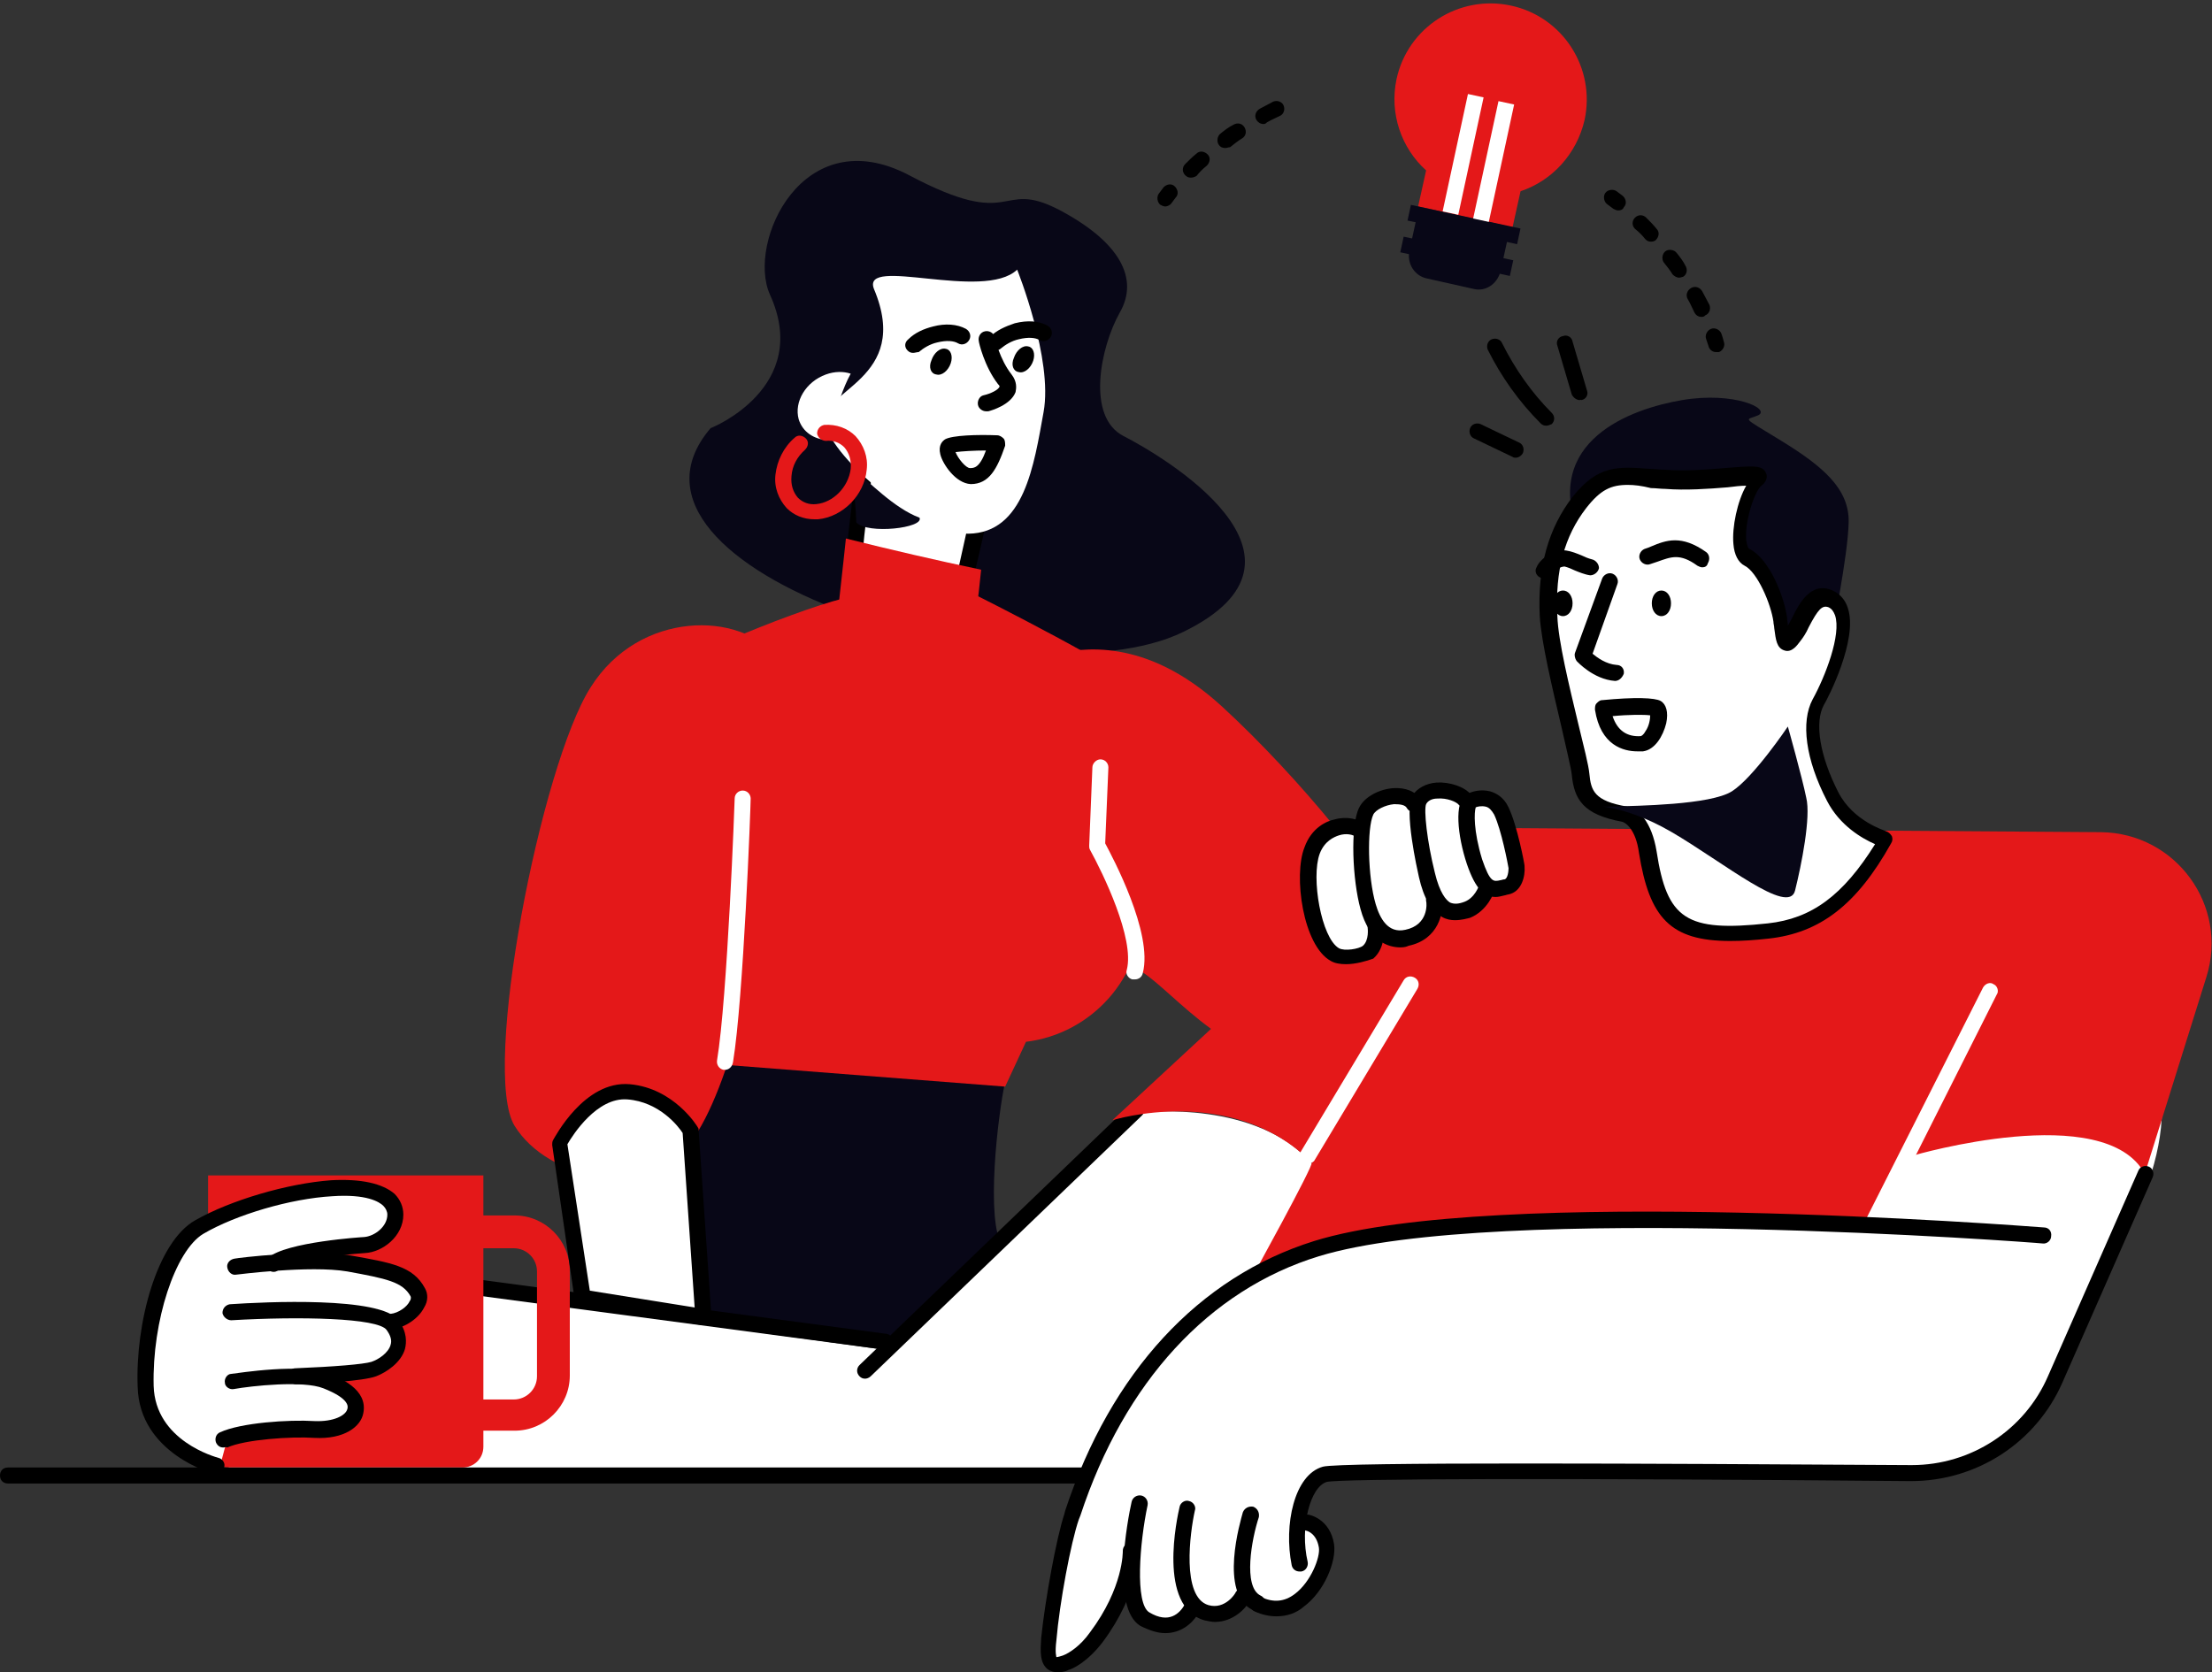 <?xml version="1.0" encoding="UTF-8"?>
<svg xmlns="http://www.w3.org/2000/svg" xmlns:xlink="http://www.w3.org/1999/xlink" version="1.1" id="Ebene_1" x="0px" y="0px" width="276.4px" height="209px" viewBox="0 0 276.4 209" style="enable-background:new 0 0 276.4 209;" xml:space="preserve">
<rect x="0" y="0" width="276.4" height="209" fill="#333333" stroke="none"/>
<style type="text/css">
	.st0{fill:#FFFFFF;}
	.st1{fill:#080717;}
	.st2{fill:#E41819;}
</style>
<g id="_x3C_Layer_x3E_">
	<g>
		<path class="st0" d="M32.3,158c1.4,0,79,10.8,79,10.8L143,139c0,0,14.1-1.5,20.9,6.4c6.8,7.9-23.1,38.8-23.1,38.8H28.6    C28.6,184.2,27.8,158.2,32.3,158z"></path>
		<path class="st0" d="M267.9,130.9c-2.2-3.2-7.2-7.2-18.6-7.6c-0.2,0-0.4,0-0.4,0c-0.2-0.1-0.5,0.1-0.6,0.3l-14.6,28.9v0.1    c-22-1-54.8-1.5-69.2,2.9c-14.2,4.4-25.1,16.2-30.8,33.3l-0.1,0.4c-1,3-2.4,10.6-2.9,15.4c-0.2,1.8-0.1,2.9,0.6,3.5    c0.3,0.2,0.6,0.3,1,0.3s0.8-0.1,1.3-0.3c1-0.4,2.7-1.5,4.1-3.4c1.7-2.3,2.8-4.5,3.4-6.3c0.2,1.9,0.7,3.5,1.8,4.2    c1,0.6,1.9,0.9,2.8,0.9c1.7,0,2.9-1,3.7-2.2c0,0,0,0,0-0.1c0.4,0.3,0.8,0.5,1.3,0.7c0.4,0.1,0.8,0.2,1.2,0.2    c1.9,0,3.2-1.3,3.9-2.3c0.3,0.3,0.6,0.6,1,0.8c0.1,0,0.1,0.1,0.2,0.1l0,0c0,0.1,0.1,0.1,0.2,0.1c0.8,0.4,1.7,0.6,2.5,0.6    c1.1,0,2.2-0.4,3.3-1.2c2.4-1.8,3.9-5.4,3.6-7.3c-0.5-2.9-3.2-3.4-3.3-3.4s-0.2,0-0.3,0.1c0.4-2.5,1.5-4.5,2.9-5    c1.5-0.4,28.7-0.5,73-0.1c0.1,0,0.1,0,0.2,0c8,0,15.2-4.7,18.4-12l11.3-25.8C270.8,140.2,270.6,134.9,267.9,130.9z"></path>
		<path class="st1" d="M125.3,155.8c-2.2-3.1-0.6-16.6,0.3-20.6l-39.7-7.4c0,0,2.4,3.5-11.7,34.7l37.5,5.5L125.3,155.8z"></path>
		<path class="st1" d="M96.2,36.8c-2.9-6.5,4.1-21.9,17.4-14.9c13.4,7.1,11.1,0.4,18.7,4.3c7.6,4,10.1,8.6,7.6,12.9    c-2.4,4.3-4.2,13,0.5,15.4S167,69.7,147.8,79s-74.3-7.6-59-25.5C88.9,53.5,101.5,48.4,96.2,36.8z"></path>
		<path class="st2" d="M131.9,81.7c3-0.6,11.1-2.3,20.8,6.6s20.5,22.2,21.2,26c0.8,3.8-0.8,16.9-9.7,18.3    c-9.9,1.5-17.4-8.6-21.6-11.2c-4.2-2.6-23.4-20.2-23.4-20.2L131.9,81.7z"></path>
		<path class="st2" d="M151.8,96c0-3.4-6.3-6.8-8.2-9.2c-1.8-2.5-22-12.6-22-12.6s-11.4,0.3-14.5,0.3s-21.2,7.1-24.6,9.9    c0,0-8,12.6-7.7,16.6s7.1,31.4,7.1,31.4l43.7,3.4l2.6-5.6c8.2-1,14.5-8,14.5-16.4c0-2-0.4-3.9-1-5.6    C146.3,103.7,151.8,98,151.8,96z"></path>
		<path class="st2" d="M97,82.1c-4.4-5.7-17.1-5.9-23.2,3.8c-6.2,9.7-13.7,48-9.5,54.8s16.5,9.2,21.9,2.2c5.4-7.1,8.5-24.9,10-30.5    C97.6,106.9,105.6,93.4,97,82.1z"></path>
		<g>
			<path d="M110.7,168.7L110.7,168.7l-56.4-7.5c-0.5-0.1-0.9-0.6-0.9-1.1c0.1-0.5,0.6-0.9,1.1-0.9l56.3,7.5c0.5,0.1,0.9,0.6,0.9,1.1     C111.7,168.4,111.2,168.7,110.7,168.7z"></path>
		</g>
		<g>
			<g>
				<path class="st2" d="M64.3,178.8h-8.4c-3.8,0-6.9-3.1-6.9-6.9v-13.1c0-3.8,3.1-6.9,6.9-6.9h8.4c3.8,0,6.9,3.1,6.9,6.9v13.1      C71.2,175.7,68.1,178.8,64.3,178.8z M55.8,156c-1.6,0-2.9,1.3-2.9,2.9V172c0,1.6,1.3,2.9,2.9,2.9h8.4c1.6,0,2.9-1.3,2.9-2.9      v-13.1c0-1.6-1.3-2.9-2.9-2.9H55.8z"></path>
			</g>
			<path class="st2" d="M28.6,183.4h29.2c1.4,0,2.6-1.1,2.6-2.6v-33.9H26v33.9C26,182.3,27.2,183.4,28.6,183.4z"></path>
		</g>
		<g>
			<path d="M108.1,172.3c-0.3,0-0.5-0.1-0.7-0.3c-0.4-0.4-0.4-1,0-1.4l33.9-32.6c0.4-0.4,1-0.4,1.4,0c0.4,0.4,0.4,1,0,1.4L108.8,172     C108.6,172.2,108.3,172.3,108.1,172.3z"></path>
		</g>
		<path class="st2" d="M268,146.7l7.7-24.6c2.8-8.9-3.8-18-13.2-18.1l-72.7-0.5c-7.2,0-14.2,2.7-19.5,7.5L139,140    c0,0,15-4.7,24.9,5.3c0.3,0.3-7.6,14.6-7.6,14.6s9.2-11.1,77.8-7.3c1.1,0.1,5-8.2,5-8.2S263,137.4,268,146.7z"></path>
		<g>
			<path class="st0" d="M163.3,145.5c-0.2,0-0.4,0-0.5-0.1c-0.5-0.3-0.6-0.9-0.3-1.4l12.9-21.5c0.3-0.5,0.9-0.6,1.4-0.3     c0.5,0.3,0.6,0.9,0.3,1.4l-12.9,21.5C164,145.3,163.6,145.5,163.3,145.5z"></path>
		</g>
		<g>
			<path class="st0" d="M234.1,153.7c-0.2,0-0.3,0-0.5-0.1c-0.5-0.2-0.7-0.9-0.4-1.3l14.6-28.9c0.3-0.5,0.9-0.7,1.3-0.4     c0.5,0.2,0.7,0.9,0.4,1.3L235,153.1C234.8,153.5,234.5,153.7,234.1,153.7z"></path>
		</g>
		<path class="st1" d="M228.9,79.3c0,0,2-9.8,2.1-14c0.1-4.2-3.2-7-8.4-10.2s-4.5-2.5-2.9-3.2c1.6-0.8-3-3-9.5-1.9    c-6.5,1.1-17.4,5.1-13,16.6S225.7,89.6,228.9,79.3z"></path>
		<g>
			<path class="st0" d="M235.6,104.9c0,0-4.4-1.2-6.6-5.4c-2.2-4.2-3.3-9-1.8-11.8s5.3-11.2,1.5-12.9c-2.5-1.1-3.5,3-4.7,4.7     c-1.2,1.7-1.2,0.3-1.5-2.1c-0.3-2.3-2.1-6.8-4.2-7.8c-2-1-0.3-8.3,1.4-9.6s-6.3,0.2-11.6-0.1c-5.3-0.4-7.4-1.2-10.6,2.9     c-3.2,4.1-4.1,9-3.9,14.2c0.2,5.2,3.7,17.1,4,19.7c0.2,2.6,1.1,4.2,5.5,5c0.9,0.2,2.4,1.4,2.9,4.7c1.3,9,4.2,11,15,9.9     C227.2,115.7,231.4,112.1,235.6,104.9z"></path>
			<path d="M216.2,117.6c-7.5,0-10.1-2.9-11.4-11c-0.4-3-1.7-3.8-2.1-3.9c-4.9-0.9-6-2.8-6.3-5.9c-0.1-0.9-0.7-3.3-1.3-6     c-1.1-4.7-2.5-10.5-2.7-13.8c-0.3-6.2,1.1-11,4.1-14.9c3.2-4,5.6-3.8,9.7-3.5c0.5,0,1.1,0.1,1.8,0.1c2.3,0.2,5.2,0,7.5-0.2     c3.7-0.3,4.8-0.4,5.2,0.7c0.1,0.2,0.2,0.9-0.6,1.5s-2.1,4.3-1.9,6.8c0.1,0.8,0.3,1.1,0.4,1.1c2.6,1.3,4.4,6.2,4.7,8.6     c0,0.3,0.1,0.6,0.1,0.9v0.1c0.2-0.3,0.3-0.6,0.5-0.9c0.9-1.9,2.4-4.7,5.1-3.5c0.9,0.4,1.6,1.2,1.9,2.2c1.3,3.9-2.5,11.3-3,12.1     c-1.2,2.2-0.5,6.4,1.8,10.9c1.9,3.7,5.9,4.8,6,4.9c0.3,0.1,0.5,0.3,0.7,0.6c0.1,0.3,0.1,0.6-0.1,0.9c-4.3,7.7-8.9,11.2-15.3,11.9     C219.2,117.5,217.7,117.6,216.2,117.6z M203.4,60.6c-2.1,0-3.4,0.6-5.2,2.9c-2.7,3.5-3.9,7.8-3.6,13.5c0.1,3.1,1.5,8.8,2.6,13.4     c0.7,2.9,1.3,5.2,1.4,6.3c0.2,2.1,0.6,3.4,4.7,4.1c1.4,0.2,3.1,1.9,3.7,5.6c1.3,8.5,3.7,10.1,13.9,9c5.5-0.6,9.4-3.5,13.4-9.9     c-1.6-0.7-4.4-2.3-6-5.4c-2.7-5.2-3.3-9.9-1.8-12.7c1.6-2.9,3.6-8.1,2.8-10.5c-0.2-0.5-0.4-0.8-0.8-1c-0.8-0.3-1.3,0.2-2.5,2.5     c-0.3,0.7-0.7,1.3-1.1,1.8c-0.3,0.4-1,1.4-1.9,1.1c-1-0.3-1.1-1.3-1.3-2.8c0-0.3-0.1-0.5-0.1-0.8c-0.3-2.2-2-6.2-3.6-7     c-0.8-0.4-1.3-1.4-1.4-2.7c-0.2-2.1,0.5-5.4,1.6-7.3c-0.7,0-1.5,0.1-2.3,0.2c-2.4,0.2-5.3,0.4-7.8,0.2c-0.6,0-1.2-0.1-1.8-0.1     C205.1,60.7,204.2,60.6,203.4,60.6z"></path>
		</g>
		<path class="st1" d="M223.4,90.8c0,0-4.3,6.4-7,8.1s-11.8,1.8-15,1.9s1-0.6,7.5,3.2c6.5,3.8,14.6,10.5,15.4,7.3    c0.8-3.2,2-9.2,1.4-11.6C225.2,97.2,223.4,90.8,223.4,90.8z"></path>
		<g>
			<path d="M201.8,85.1C201.8,85.1,201.7,85.1,201.8,85.1c-2.7-0.2-4.7-2.4-4.8-2.5c-0.2-0.3-0.3-0.7-0.2-1l3.4-9.3     c0.2-0.5,0.8-0.8,1.3-0.6c0.5,0.2,0.8,0.8,0.6,1.3l-3.1,8.7c0.6,0.5,1.7,1.3,3,1.4c0.6,0,1,0.5,0.9,1.1     C202.7,84.7,202.3,85.1,201.8,85.1z"></path>
		</g>
		<g>
			<path d="M212.7,70.9c-0.2,0-0.4-0.1-0.6-0.2c-2.2-1.6-3.3-1.1-5-0.5c-0.3,0.1-0.6,0.2-0.9,0.3c-0.5,0.2-1.1-0.1-1.3-0.6     s0.1-1.1,0.6-1.3c0.3-0.1,0.6-0.2,0.8-0.3c1.9-0.8,3.8-1.5,6.9,0.7c0.4,0.3,0.5,0.9,0.2,1.4C213.3,70.8,213,70.9,212.7,70.9z"></path>
		</g>
		<g>
			<path d="M192.9,72.3c-0.1,0-0.3,0-0.4-0.1c-0.5-0.2-0.8-0.8-0.5-1.3c0.5-1.2,2.3-2.3,3.7-2.1c0.7,0.1,1.4,0.4,1.9,0.6     c0.4,0.2,0.9,0.4,1.3,0.5c0.5,0.1,0.9,0.6,0.9,1.1c-0.1,0.5-0.6,0.9-1.1,0.9c-0.7-0.1-1.4-0.4-1.9-0.6c-0.4-0.2-0.9-0.4-1.3-0.5     c-0.5,0-1.4,0.5-1.6,0.9C193.6,72,193.2,72.3,192.9,72.3z"></path>
		</g>
		<path d="M206.4,75.4c0,0.9,0.5,1.6,1.2,1.6s1.2-0.7,1.2-1.6c0-0.9-0.5-1.6-1.2-1.6S206.4,74.5,206.4,75.4z"></path>
		<path d="M194.1,75.4c0,0.9,0.5,1.6,1.2,1.6s1.2-0.7,1.2-1.6c0-0.9-0.5-1.6-1.2-1.6S194.1,74.5,194.1,75.4z"></path>
		<g>
			<path d="M204.6,93.9c-1.7,0-4.6-0.7-5.3-5.2c0-0.3,0-0.6,0.2-0.8c0.2-0.2,0.4-0.4,0.7-0.4c4.1-0.4,6.6-0.3,7.3,0.1s1,1.4,0.7,2.8     c-0.4,1.6-1.4,3.3-2.9,3.5C205,93.9,204.8,93.9,204.6,93.9z M201.5,89.5c0.6,1.8,1.8,2.6,3.5,2.5c0.1,0,0.4-0.2,0.6-0.6     c0.5-0.7,0.6-1.6,0.6-2C205.5,89.3,203.5,89.3,201.5,89.5z"></path>
		</g>
		<g>
			<path d="M132.2,209c-0.4,0-0.9-0.1-1.3-0.4c-1-0.8-0.9-2.3-0.8-3.9c0.5-4.8,1.9-12.5,2.9-15.5l0.1-0.4     c5.7-17.3,16.7-29.2,31.1-33.7c22.5-7,88.4-1.9,91.2-1.7c0.6,0,1,0.5,0.9,1.1c0,0.5-0.5,1-1.1,0.9c-0.7-0.1-68.2-5.2-90.4,1.6     c-13.7,4.2-24.3,15.7-29.8,32.4l-0.2,0.5c-1,2.9-2.4,10.4-2.8,15.1c-0.2,1.6,0,2,0,2.1c0,0,0.2,0,0.8-0.2     c0.8-0.3,2.2-1.2,3.4-2.9c4.2-5.6,4.1-10.1,4.1-10.2c0-0.5,0.4-1,1-1l0,0c0.5,0,1,0.4,1,1c0,0.2,0.1,5.2-4.5,11.4     c-1.9,2.5-3.8,3.4-4.3,3.5C133.4,208.8,132.8,209,132.2,209z"></path>
		</g>
		<g>
			<path d="M145.6,204.1c-0.9,0-1.9-0.3-3.1-0.9c-3.7-2.2-1.6-13.3-1.1-15.5c0.1-0.5,0.6-0.9,1.2-0.8c0.5,0.1,0.9,0.6,0.8,1.2     c-1,4.7-1.6,12.3,0.2,13.4c2.5,1.5,3.8,0.1,4.4-0.9c0.3-0.5,0.9-0.6,1.4-0.3s0.6,0.9,0.3,1.4C148.9,203,147.5,204.1,145.6,204.1z     "></path>
		</g>
		<g>
			<path d="M151.8,202.7c-0.4,0-0.8-0.1-1.3-0.2c-5.9-1.7-3.4-12.9-3.1-14.2c0.1-0.5,0.7-0.9,1.2-0.7c0.5,0.1,0.9,0.7,0.7,1.2     c-0.6,2.7-1.7,10.8,1.7,11.8c2.1,0.6,3.4-1.5,3.4-1.6c0.3-0.5,0.9-0.6,1.4-0.4c0.5,0.3,0.6,0.9,0.4,1.4     C155.7,201,154.1,202.7,151.8,202.7z"></path>
		</g>
		<g>
			<path d="M162.4,196.4c-0.5,0-0.9-0.3-1-0.8c-1-5,0.3-11.3,3.9-12.3c2.1-0.6,41.1-0.4,73.4-0.2c0.1,0,0.1,0,0.2,0     c7.4,0,14.1-4.4,17-11.1l11.3-25.7c0.2-0.5,0.8-0.7,1.3-0.5s0.7,0.8,0.5,1.3l-11.3,25.7c-3.3,7.5-10.7,12.3-18.9,12.3     c-0.1,0-0.1,0-0.2,0c-43.8-0.4-71.1-0.3-72.8,0.1c-2.1,0.6-3.4,5.7-2.4,10c0.1,0.5-0.2,1.1-0.8,1.2     C162.5,196.4,162.4,196.4,162.4,196.4z"></path>
		</g>
		<g>
			<path d="M156.9,201.3c-0.1,0-0.3,0-0.4-0.1c-4.2-2.1-1.5-11.1-1.2-12.2c0.2-0.5,0.7-0.8,1.3-0.7c0.5,0.2,0.8,0.7,0.7,1.3     c-0.9,2.7-2,8.7,0.2,9.8c0.5,0.2,0.7,0.8,0.5,1.3C157.6,201.1,157.2,201.3,156.9,201.3z"></path>
		</g>
		<g>
			<path d="M159.5,202c-0.9,0-1.8-0.2-2.7-0.6c-0.5-0.2-0.7-0.8-0.5-1.3s0.8-0.7,1.3-0.5c1.5,0.7,2.9,0.6,4.2-0.4     c2-1.5,3.2-4.6,3-5.8c-0.3-1.8-1.5-2.1-1.6-2.1c-0.5-0.1-0.9-0.6-0.8-1.2c0.1-0.5,0.6-0.9,1.1-0.8c0.1,0,2.7,0.5,3.2,3.7     c0.3,2.1-1.2,5.9-3.8,7.8C162,201.6,160.8,202,159.5,202z"></path>
		</g>
		<g>
			<path d="M135.6,185.4H1c-0.6,0-1-0.4-1-1s0.4-1,1-1h134.6c0.6,0,1,0.4,1,1C136.6,184.9,136.1,185.4,135.6,185.4z"></path>
		</g>
		<g>
			<path class="st0" d="M123.7,57.1c1.4-9.5-15.1-2-15.1-2s-2.2,13.3-2.2,20.7c0.9,0.8,10,3.8,12.7,3.3     C118.8,79.1,122.8,63.3,123.7,57.1z"></path>
			<path d="M118.4,80.2c-3.6,0-11.6-2.6-12.7-3.6c-0.2-0.2-0.3-0.5-0.3-0.7c0-7.5,2.1-20.4,2.2-20.9c0.1-0.3,0.3-0.6,0.6-0.7     c1.1-0.5,11-4.9,15-1.9c1.4,1,1.9,2.7,1.6,4.9l0,0c-0.5,3.6-2.1,10.5-3.3,15.5c-0.6,2.8-1.3,5.7-1.4,6.3c0,0.1,0,0.1,0,0.2     c0,0.5-0.4,0.8-0.8,0.9C119,80.2,118.7,80.2,118.4,80.2z M107.4,75.3c1.7,0.9,8.1,2.9,10.8,2.9c0.2-1.1,0.6-2.9,1.3-6     c1.1-5,2.7-11.8,3.2-15.4c0.3-2.2-0.5-2.8-0.8-3c-2.2-1.7-8.6,0.2-12.4,1.9C109.1,58.3,107.5,68.8,107.4,75.3z M123.7,57.1     L123.7,57.1L123.7,57.1z"></path>
		</g>
		<path class="st0" d="M127.1,33.7c0,0,4.5,11.2,3.3,17.8c-1.2,6.6-2.4,15.1-9.4,15.2c-5.6,0.1-17-9.3-17.9-13.8    c-0.8-4.2,10.9-5.4,6.1-16.8C107.6,31.9,122.9,37.7,127.1,33.7z"></path>
		<path class="st1" d="M106.6,58.6c2,1.6,5.1,4.9,8.3,6.1c0.6,1.3-6.5,2.1-7.9,0.6c-0.1-4-0.9-7-0.9-7s0-0.1,0.1-0.2    C106.3,58.3,106.5,58.4,106.6,58.6z"></path>
		<path d="M118.8,45.4c-0.3,0.9-1.1,1.6-1.8,1.4c-0.7-0.1-1-0.9-0.6-1.8c0.3-0.9,1.1-1.6,1.8-1.4C118.8,43.7,119.1,44.5,118.8,45.4z    "></path>
		<g>
			<path d="M121.3,60.5L121.3,60.5c-1.9-0.1-3.5-2.5-3.8-3.7s0.3-1.7,0.6-1.9c0.9-0.5,4-0.6,6.5-0.5c0.3,0,0.6,0.2,0.8,0.4     c0.2,0.2,0.2,0.6,0.2,0.9C124.6,58.6,123.6,60.5,121.3,60.5z M119.4,56.5c0.3,0.8,1.3,2,1.8,2s1.2,0,2-2.2     C121.7,56.3,120.2,56.4,119.4,56.5z"></path>
		</g>
		<g>
			<path d="M123.2,51.4c-0.4,0-0.9-0.3-1-0.8s0.2-1.1,0.7-1.2c0.9-0.2,1.9-0.7,2-1.1c0-0.1-0.1-0.2-0.2-0.3     c-1.7-2.2-2.4-5.2-2.4-5.4c-0.1-0.5,0.2-1.1,0.8-1.2c0.5-0.1,1.1,0.2,1.2,0.8c0,0,0.6,2.7,2.1,4.6c0.7,0.9,0.6,1.7,0.5,2.2     c-0.6,1.6-3,2.3-3.4,2.4C123.3,51.4,123.3,51.4,123.2,51.4z"></path>
		</g>
		<path class="st0" d="M105,49.7c-0.7,1.8-1.2,3.6-1.6,5.3c-1.7-0.1-3.1-1-3.6-2.6c-0.6-2.2,0.9-4.7,3.4-5.6    c1.1-0.4,2.2-0.4,3.1-0.1C105.8,47.6,105.4,48.6,105,49.7z"></path>
		<g>
			<path d="M114.1,44.1c-0.3,0-0.5-0.1-0.7-0.3c-0.4-0.4-0.4-1,0.1-1.4c0.8-0.8,1.9-1.3,3.1-1.6c1.5-0.4,3-0.3,4.1,0.3     c0.5,0.3,0.7,0.9,0.4,1.4c-0.3,0.5-0.9,0.7-1.4,0.4c-0.5-0.3-1.4-0.4-2.6-0.1c-0.9,0.2-1.7,0.7-2.3,1.2     C114.6,44,114.3,44.1,114.1,44.1z"></path>
		</g>
		<path d="M129.1,45.1c-0.3,0.9-1.1,1.6-1.8,1.4c-0.7-0.1-1-0.9-0.6-1.8c0.3-0.9,1.1-1.6,1.8-1.4C129.1,43.4,129.4,44.2,129.1,45.1z    "></path>
		<g>
			<path d="M124.4,43.8c-0.3,0-0.5-0.1-0.7-0.3c-0.4-0.4-0.4-1,0-1.4c0.8-0.8,1.9-1.3,3.1-1.7c1.6-0.4,3-0.3,4.1,0.3     c0.5,0.3,0.7,0.9,0.4,1.4s-0.9,0.7-1.4,0.4s-1.4-0.4-2.6-0.1c-0.9,0.2-1.7,0.7-2.3,1.2C124.9,43.7,124.6,43.8,124.4,43.8z"></path>
		</g>
		<g>
			<path class="st2" d="M101.8,64.9c-1.4,0-2.6-0.5-3.5-1.4c-1-1.1-1.6-2.6-1.4-4.2c0.2-1.7,1-3.4,2.4-4.6c0.4-0.4,1-0.3,1.4,0.1     c0.4,0.4,0.3,1-0.1,1.4c-1,0.9-1.6,2-1.7,3.3c-0.1,1.1,0.2,2,0.8,2.7c0.6,0.6,1.4,0.9,2.3,0.8c2.1-0.2,4-2.1,4.3-4.4     c0.1-1.1-0.2-2-0.8-2.7c-0.6-0.6-1.4-0.9-2.3-0.8c-0.5,0-1-0.4-1.1-0.9c0-0.6,0.4-1,0.9-1.1c1.5-0.1,2.9,0.4,3.9,1.4     c1,1.1,1.6,2.6,1.4,4.2c-0.3,3.2-3,5.9-6.1,6.2C102.1,64.9,101.9,64.9,101.8,64.9z"></path>
		</g>
		<g>
			<path class="st0" d="M174.2,99.1c-1.4,0.1-3.2,0.9-3.8,2.1c-0.2,0.5-0.4,1.2-0.5,2c-0.8-0.5-2-0.7-3.1-0.4     c-0.9,0.2-2.5,1-3.4,3.2c-1.3,3.4-0.1,11.7,3.1,13.5c1.2,0.7,3.7,0.3,4.6-0.5c0.8-0.7,1-1.8,1.1-2.5c1.4,1.5,3.1,1.3,3.8,1.2     c2.9-0.6,3.6-2.9,3.7-4.2c0.2,0.2,0.5,0.4,0.8,0.6c1.1,0.6,2.2,0.3,3,0c1.7-0.6,2.4-2.2,2.6-2.7c0.5,0.2,1.1,0.1,1.8,0     c0.1,0,0.3-0.1,0.4-0.1c1.8-0.3,1.7-2.8,1.7-2.9l0,0c0-0.2-0.5-3.2-1.3-5.5c-0.2-0.6-0.4-1.2-0.6-1.6c-0.5-0.9-1.1-1.5-2-1.7     c-1.1-0.3-2.1,0.1-2.5,0.3l-0.1,0.1v-0.1c-0.7-0.8-2.4-1.4-3.8-1.3c-1.1,0.1-2,0.5-2.5,1.3c0,0,0,0.1-0.1,0.1     C176.3,99.3,175.4,99,174.2,99.1z"></path>
			<g>
				<path d="M168.2,120.5c-0.7,0-1.4-0.1-1.9-0.4c-3.5-1.9-4.7-10.7-3.3-14.2c0.9-2.5,2.8-3.3,3.8-3.5c1.4-0.4,3-0.1,3.9,0.7      c0.4,0.4,0.5,1,0.1,1.4s-1,0.5-1.4,0.1c-0.3-0.3-1.2-0.5-2.1-0.2c-0.6,0.2-1.8,0.7-2.4,2.3c-1.1,3,0.2,10.5,2.4,11.8      c0.7,0.4,2.5,0.1,3-0.3c0.8-0.7,0.6-2.2,0.6-2.2c-0.1-0.5,0.3-1.1,0.9-1.1c0.5-0.1,1.1,0.3,1.1,0.9c0,0.3,0.3,2.6-1.3,4      C170.8,120.1,169.4,120.5,168.2,120.5z"></path>
			</g>
			<g>
				<path d="M175,118.4c-1.5,0-3.9-0.7-5-4.8c-1-3.6-1.3-10.3-0.2-12.6c0.7-1.5,2.7-2.4,4.3-2.5c1.5-0.1,2.8,0.4,3.4,1.4      c0.3,0.5,0.2,1.1-0.3,1.4s-1.1,0.2-1.4-0.3c-0.2-0.4-0.8-0.5-1.6-0.5c-1.1,0.1-2.3,0.7-2.6,1.3c-0.8,1.7-0.7,7.8,0.3,11.2      c0.5,1.7,1.5,3.7,3.7,3.2c2.9-0.6,2.7-3.3,2.6-3.6c-0.1-0.5,0.3-1,0.9-1.1c0.5-0.1,1,0.3,1.1,0.9c0.2,1.6-0.4,5-4.2,5.8      C175.8,118.3,175.5,118.4,175,118.4z"></path>
			</g>
			<g>
				<path d="M181.8,115c-0.5,0-1.1-0.1-1.6-0.4c-1.3-0.7-2.3-2.3-2.9-5c-0.2-0.9-1.9-8.4-0.8-10.2c0.6-0.9,1.7-1.5,3-1.6      c1.6-0.1,3.5,0.5,4.3,1.5c0.4,0.4,0.3,1-0.1,1.4c-0.4,0.4-1,0.3-1.4-0.1c-0.3-0.4-1.5-0.9-2.7-0.8c-0.7,0-1.2,0.3-1.4,0.7      c-0.3,0.7,0.1,4.6,1.1,8.6c0.6,2.5,1.4,3.4,1.9,3.7c0.5,0.2,1,0.2,1.8-0.1c1.3-0.5,1.8-2,1.8-2c0.2-0.5,0.7-0.8,1.3-0.6      c0.5,0.2,0.8,0.7,0.6,1.3c0,0.1-0.8,2.4-3,3.3C183.3,114.8,182.6,115,181.8,115z"></path>
			</g>
			<g>
				<path d="M186.9,112.1c-1.4,0-2.5-0.9-3.6-4.1c-1.2-3.6-1.6-7.8-0.1-8.7c0.7-0.4,1.8-0.7,3-0.4c0.7,0.2,1.7,0.7,2.3,2      c1.1,2.3,2,7.1,2,7.3v0.1c0.1,1.1-0.3,3.2-2.1,3.5c-0.1,0-0.3,0.1-0.4,0.1C187.6,112,187.2,112.1,186.9,112.1z M184.4,100.9      c-0.2,0.6-0.3,2.9,0.8,6.5c1,2.9,1.4,2.8,2.3,2.6c0.1,0,0.3-0.1,0.5-0.1c0.4-0.1,0.5-1,0.5-1.4c-0.1-0.6-0.9-4.8-1.8-6.7      c-0.3-0.5-0.6-0.9-1.1-1C185.1,100.7,184.6,100.8,184.4,100.9z"></path>
			</g>
		</g>
		<g>
			<path class="st0" d="M90.6,133.7c-0.1,0-0.1,0-0.2,0c-0.5-0.1-0.9-0.6-0.8-1.2c1.3-7.8,2.2-32.4,2.2-32.7c0-0.6,0.5-1,1-1     c0.6,0,1,0.5,1,1c0,1-0.9,25-2.2,32.9C91.5,133.4,91,133.7,90.6,133.7z"></path>
		</g>
		<g>
			<path class="st0" d="M141.8,122.4c-0.1,0-0.2,0-0.3,0c-0.5-0.1-0.9-0.7-0.7-1.2c1-3.9-3-12.1-4.6-15c-0.1-0.2-0.1-0.3-0.1-0.5     l0.4-9.8c0-0.5,0.5-1,1-1l0,0c0.6,0,1,0.5,1,1l-0.4,9.5c0.9,1.7,6,11.2,4.7,16.2C142.7,122.1,142.3,122.4,141.8,122.4z"></path>
		</g>
		<g>
			<path class="st0" d="M72.8,162.2l-2.9-19.3c0,0,3.5-6.9,8.6-6.4c5.1,0.4,7.8,4.9,7.8,4.9l1.6,23.3L72.8,162.2z"></path>
			<path d="M87.9,165.6c-0.1,0-0.1,0-0.2,0l-15.1-2.4c-0.4-0.1-0.8-0.4-0.8-0.8L69,143.1c0-0.2,0-0.4,0.1-0.6c0.2-0.3,3.9-7.5,9.6-7     c5.5,0.5,8.4,5.2,8.5,5.4c0.1,0.1,0.1,0.3,0.1,0.4l1.6,23.3c0,0.3-0.1,0.6-0.3,0.8C88.4,165.6,88.2,165.6,87.9,165.6z      M73.7,161.3l13.1,2.1l-1.5-21.8c-0.5-0.8-2.9-3.9-6.9-4.2c-3.8-0.3-6.8,4.4-7.5,5.6L73.7,161.3z"></path>
		</g>
		<g>
			<path class="st0" d="M52.6,161.3c-1.4-2.6-4.1-3-9-3.9c-1.8-0.3-4.2-0.4-6.5-0.3c2.7-0.6,6.5-1.1,8.3-1.2c2-0.1,4.4-2,4.4-4.3     c0-0.9-0.3-1.6-1-2.2c-1.4-1.3-4-1.8-7.5-1.6c-5.4,0.4-12.5,2.4-16.8,4.9c-4.5,2.6-7.2,12.6-6.9,20.4c0.3,8.1,9.2,10.5,9.3,10.5     H27c0.2,0,0.5-0.2,0.5-0.4l0.8-3c2.4-1,7.9-1.3,10.9-1.2c3.5,0.2,5.4-1.2,5.7-2.7c0.4-2-1.5-3.3-3.3-4.1c2.2-0.1,4.3-0.4,5.2-0.7     c1.2-0.4,2.9-1.5,3.3-3.1c0.2-0.7,0.3-1.7-0.5-3c1.2-0.4,2.4-1.2,2.9-2.3C53,162.6,53,161.9,52.6,161.3z"></path>
			<g>
				<g>
					<path d="M27,184.2c-0.1,0-0.2,0-0.2,0c-0.1,0-9.4-2.5-9.6-10.9c-0.3-7.9,2.4-18.1,7.2-20.8c4.4-2.5,11.5-4.6,17-5       c3.7-0.2,6.4,0.4,7.9,1.7c0.7,0.7,1.1,1.6,1.1,2.6c0,2.7-2.6,4.7-4.8,4.8c-3,0.2-9.6,1-10.8,2.1c-0.4,0.4-1,0.3-1.4-0.1       c-0.4-0.4-0.3-1,0.1-1.4c2.2-2,11.9-2.6,12-2.6c1.3-0.1,2.9-1.3,2.9-2.8c0-0.4-0.2-0.8-0.5-1.1c-0.5-0.5-2.1-1.5-6.4-1.2       c-5.2,0.3-12,2.3-16.1,4.7c-3.5,2.1-6.4,10.9-6.2,19c0.2,6.9,7.8,8.9,8.1,9c0.5,0.1,0.9,0.7,0.7,1.2       C27.9,183.9,27.5,184.2,27,184.2z"></path>
				</g>
				<g>
					<path d="M48.9,166.2c-0.5,0-0.9-0.4-1-0.9s0.3-1,0.9-1.1c1-0.1,2.1-0.9,2.4-1.6c0.1-0.1,0.2-0.4,0.1-0.6c-1-1.8-3-2.2-7.9-3.1       c-4.7-0.8-13.8,0.4-13.9,0.4c-0.5,0.1-1-0.3-1.1-0.9c-0.1-0.5,0.3-1,0.9-1.1c0.4-0.1,9.5-1.2,14.5-0.4c5,0.9,7.8,1.3,9.3,4.1       c0.4,0.7,0.4,1.6-0.1,2.4c-0.7,1.4-2.4,2.5-3.9,2.7C49,166.2,49,166.2,48.9,166.2z"></path>
				</g>
				<g>
					<path d="M37,173c-0.5,0-1-0.4-1-1s0.4-1,0.9-1c4.9-0.2,8.5-0.5,9.5-0.8c0.9-0.3,2.1-1.1,2.4-2.1c0.2-0.6,0-1.2-0.5-1.9       c-1.1-1.5-10.9-1.7-19.4-1.2c-0.5,0-1-0.4-1.1-0.9c0-0.6,0.4-1,0.9-1.1c4.4-0.3,18.9-1,21.1,2c1.1,1.5,1,2.8,0.8,3.6       c-0.5,1.7-2.3,2.9-3.6,3.4C45.4,172.6,40,172.9,37,173L37,173z"></path>
				</g>
				<g>
					<path d="M27.9,180.9c-0.4,0-0.7-0.2-0.9-0.6c-0.2-0.5,0-1.1,0.5-1.3c2.6-1.2,8.6-1.6,11.8-1.4c2.4,0.1,3.9-0.7,4.1-1.5       c0.1-0.3,0.3-1.3-3-2.6c-2.5-1-9-0.3-11.2,0.1c-0.5,0.1-1.1-0.3-1.1-0.8c-0.1-0.5,0.3-1.1,0.8-1.1c0.9-0.1,8.9-1.4,12.3,0       c1.2,0.5,4.8,1.9,4.2,4.9c-0.3,1.7-2.4,3.3-6.1,3.1c-2.9-0.2-8.7,0.2-10.9,1.2C28.2,180.8,28.1,180.9,27.9,180.9z"></path>
				</g>
			</g>
		</g>
		<path class="st2" d="M122.6,71.2l-0.3,2.8l-1.4,11.2L104,82.8l1.4-12.7l0.3-2.8C111.3,68.7,116.9,70,122.6,71.2z"></path>
	</g>
	<g>
		<path class="st1" d="M184.1,36.1l-5.8-1.3c-1.5-0.3-2.5-1.8-2.2-3.4l1.2-5.5l11.4,2.5l-1.2,5.5C187.1,35.5,185.6,36.5,184.1,36.1z    "></path>
		<path class="st2" d="M198,15c1.4-6.5-2.7-12.9-9.2-14.3s-12.9,2.7-14.3,9.2c-0.9,4.3,0.6,8.6,3.7,11.4l-1,4.5l11.8,2.6l1-4.5    C193.9,22.6,197,19.3,198,15z"></path>
		<g>
			<rect x="181" y="25.1" transform="matrix(0.211 -0.978 0.978 0.211 112.234 203.254)" class="st1" width="2" height="14"></rect>
		</g>
		<g>
			
				<rect x="181.9" y="21.1" transform="matrix(0.211 -0.978 0.978 0.211 116.862 201.008)" class="st1" width="2" height="14"></rect>
		</g>
		<g>
			<g>
				
					<rect x="175.3" y="18.4" transform="matrix(0.211 -0.978 0.978 0.211 125.279 193.98)" class="st0" width="15" height="2"></rect>
			</g>
			<g>
				
					<rect x="179.1" y="19.3" transform="matrix(0.211 -0.978 0.978 0.211 127.413 198.396)" class="st0" width="15" height="2"></rect>
			</g>
		</g>
	</g>
	<g>
		<g>
			<path d="M202.2,26.3c-0.2,0-0.4-0.1-0.6-0.2c-0.3-0.2-0.5-0.4-0.8-0.6c-0.4-0.3-0.5-1-0.2-1.4c0.3-0.4,1-0.5,1.4-0.2     c0.3,0.2,0.5,0.4,0.8,0.6c0.4,0.4,0.5,1,0.1,1.4C202.8,26.2,202.5,26.3,202.2,26.3z"></path>
		</g>
		<g>
			<path d="M212.6,39.6c-0.4,0-0.7-0.2-0.9-0.6c-0.3-0.6-0.5-1.1-0.8-1.6s-0.1-1.1,0.4-1.4c0.5-0.3,1.1-0.1,1.4,0.4     c0.3,0.6,0.6,1.1,0.9,1.7c0.2,0.5,0,1.1-0.5,1.3C212.9,39.6,212.8,39.6,212.6,39.6z M209.8,34.7c-0.3,0-0.6-0.2-0.8-0.4     c-0.3-0.5-0.7-1-1.1-1.5c-0.3-0.4-0.2-1.1,0.2-1.4s1.1-0.2,1.4,0.2c0.4,0.5,0.8,1,1.1,1.6c0.3,0.5,0.2,1.1-0.3,1.4     C210.2,34.6,210,34.7,209.8,34.7z M206.3,30.2c-0.3,0-0.5-0.1-0.7-0.3c-0.4-0.5-0.8-0.9-1.3-1.3c-0.4-0.4-0.4-1,0-1.4     s1-0.4,1.4,0c0.5,0.5,0.9,0.9,1.3,1.4c0.4,0.4,0.3,1-0.1,1.4C206.8,30.1,206.6,30.2,206.3,30.2z"></path>
		</g>
		<g>
			<path d="M214.4,44c-0.4,0-0.8-0.3-0.9-0.7c-0.1-0.3-0.2-0.6-0.3-0.9c-0.2-0.5,0.1-1.1,0.6-1.3s1.1,0.1,1.3,0.6     c0.1,0.3,0.2,0.6,0.3,1c0.2,0.5-0.1,1.1-0.6,1.3C214.6,44,214.5,44,214.4,44z"></path>
		</g>
	</g>
	<g>
		<g>
			<path d="M145.6,25.8c-0.2,0-0.4-0.1-0.6-0.2c-0.4-0.3-0.5-1-0.2-1.4c0.2-0.3,0.4-0.5,0.6-0.8c0.4-0.4,1-0.5,1.4-0.1     s0.5,1,0.1,1.4c-0.2,0.3-0.4,0.5-0.6,0.8C146.2,25.6,145.9,25.8,145.6,25.8z"></path>
		</g>
		<g>
			<path d="M148.8,22.2c-0.3,0-0.5-0.1-0.7-0.3c-0.4-0.4-0.4-1,0-1.4c0.5-0.5,0.9-0.9,1.4-1.3c0.4-0.4,1-0.3,1.4,0.1s0.3,1-0.1,1.4     c-0.5,0.4-0.9,0.8-1.3,1.3C149.3,22.1,149.1,22.2,148.8,22.2z M153.1,18.5c-0.3,0-0.6-0.1-0.8-0.4c-0.3-0.4-0.2-1.1,0.2-1.4     c0.5-0.4,1-0.8,1.6-1.1c0.5-0.3,1.1-0.2,1.4,0.3c0.3,0.5,0.2,1.1-0.3,1.4c-0.5,0.3-1,0.7-1.5,1.1     C153.5,18.4,153.3,18.5,153.1,18.5z M157.9,15.5c-0.4,0-0.7-0.2-0.9-0.5c-0.3-0.5-0.1-1.1,0.4-1.4c0.6-0.3,1.1-0.6,1.7-0.9     c0.5-0.2,1.1,0,1.3,0.5s0,1.1-0.5,1.3c-0.6,0.3-1.1,0.5-1.6,0.8C158.2,15.4,158.1,15.5,157.9,15.5z"></path>
		</g>
	</g>
	<g>
		<path d="M197.4,50c-0.4,0-0.8-0.3-1-0.7l-1.8-6.1c-0.2-0.5,0.1-1.1,0.7-1.2c0.5-0.2,1.1,0.1,1.2,0.7l1.8,6.1    c0.2,0.5-0.1,1.1-0.7,1.2C197.6,49.9,197.5,50,197.4,50z"></path>
	</g>
	<g>
		<path d="M193.2,53.2c-0.3,0-0.5-0.1-0.7-0.3c-2.7-2.7-4.9-5.8-6.6-9.2c-0.2-0.5,0-1.1,0.5-1.3s1.1,0,1.3,0.5    c1.6,3.2,3.7,6.2,6.2,8.7c0.4,0.4,0.4,1,0,1.4C193.7,53.1,193.4,53.2,193.2,53.2z"></path>
	</g>
	<g>
		<path d="M189.4,57.2c-0.1,0-0.3,0-0.4-0.1l-4.8-2.3c-0.5-0.2-0.7-0.8-0.5-1.3s0.8-0.7,1.3-0.5l4.8,2.3c0.5,0.2,0.7,0.8,0.5,1.3    C190.1,57,189.7,57.2,189.4,57.2z"></path>
	</g>
</g>
</svg>
